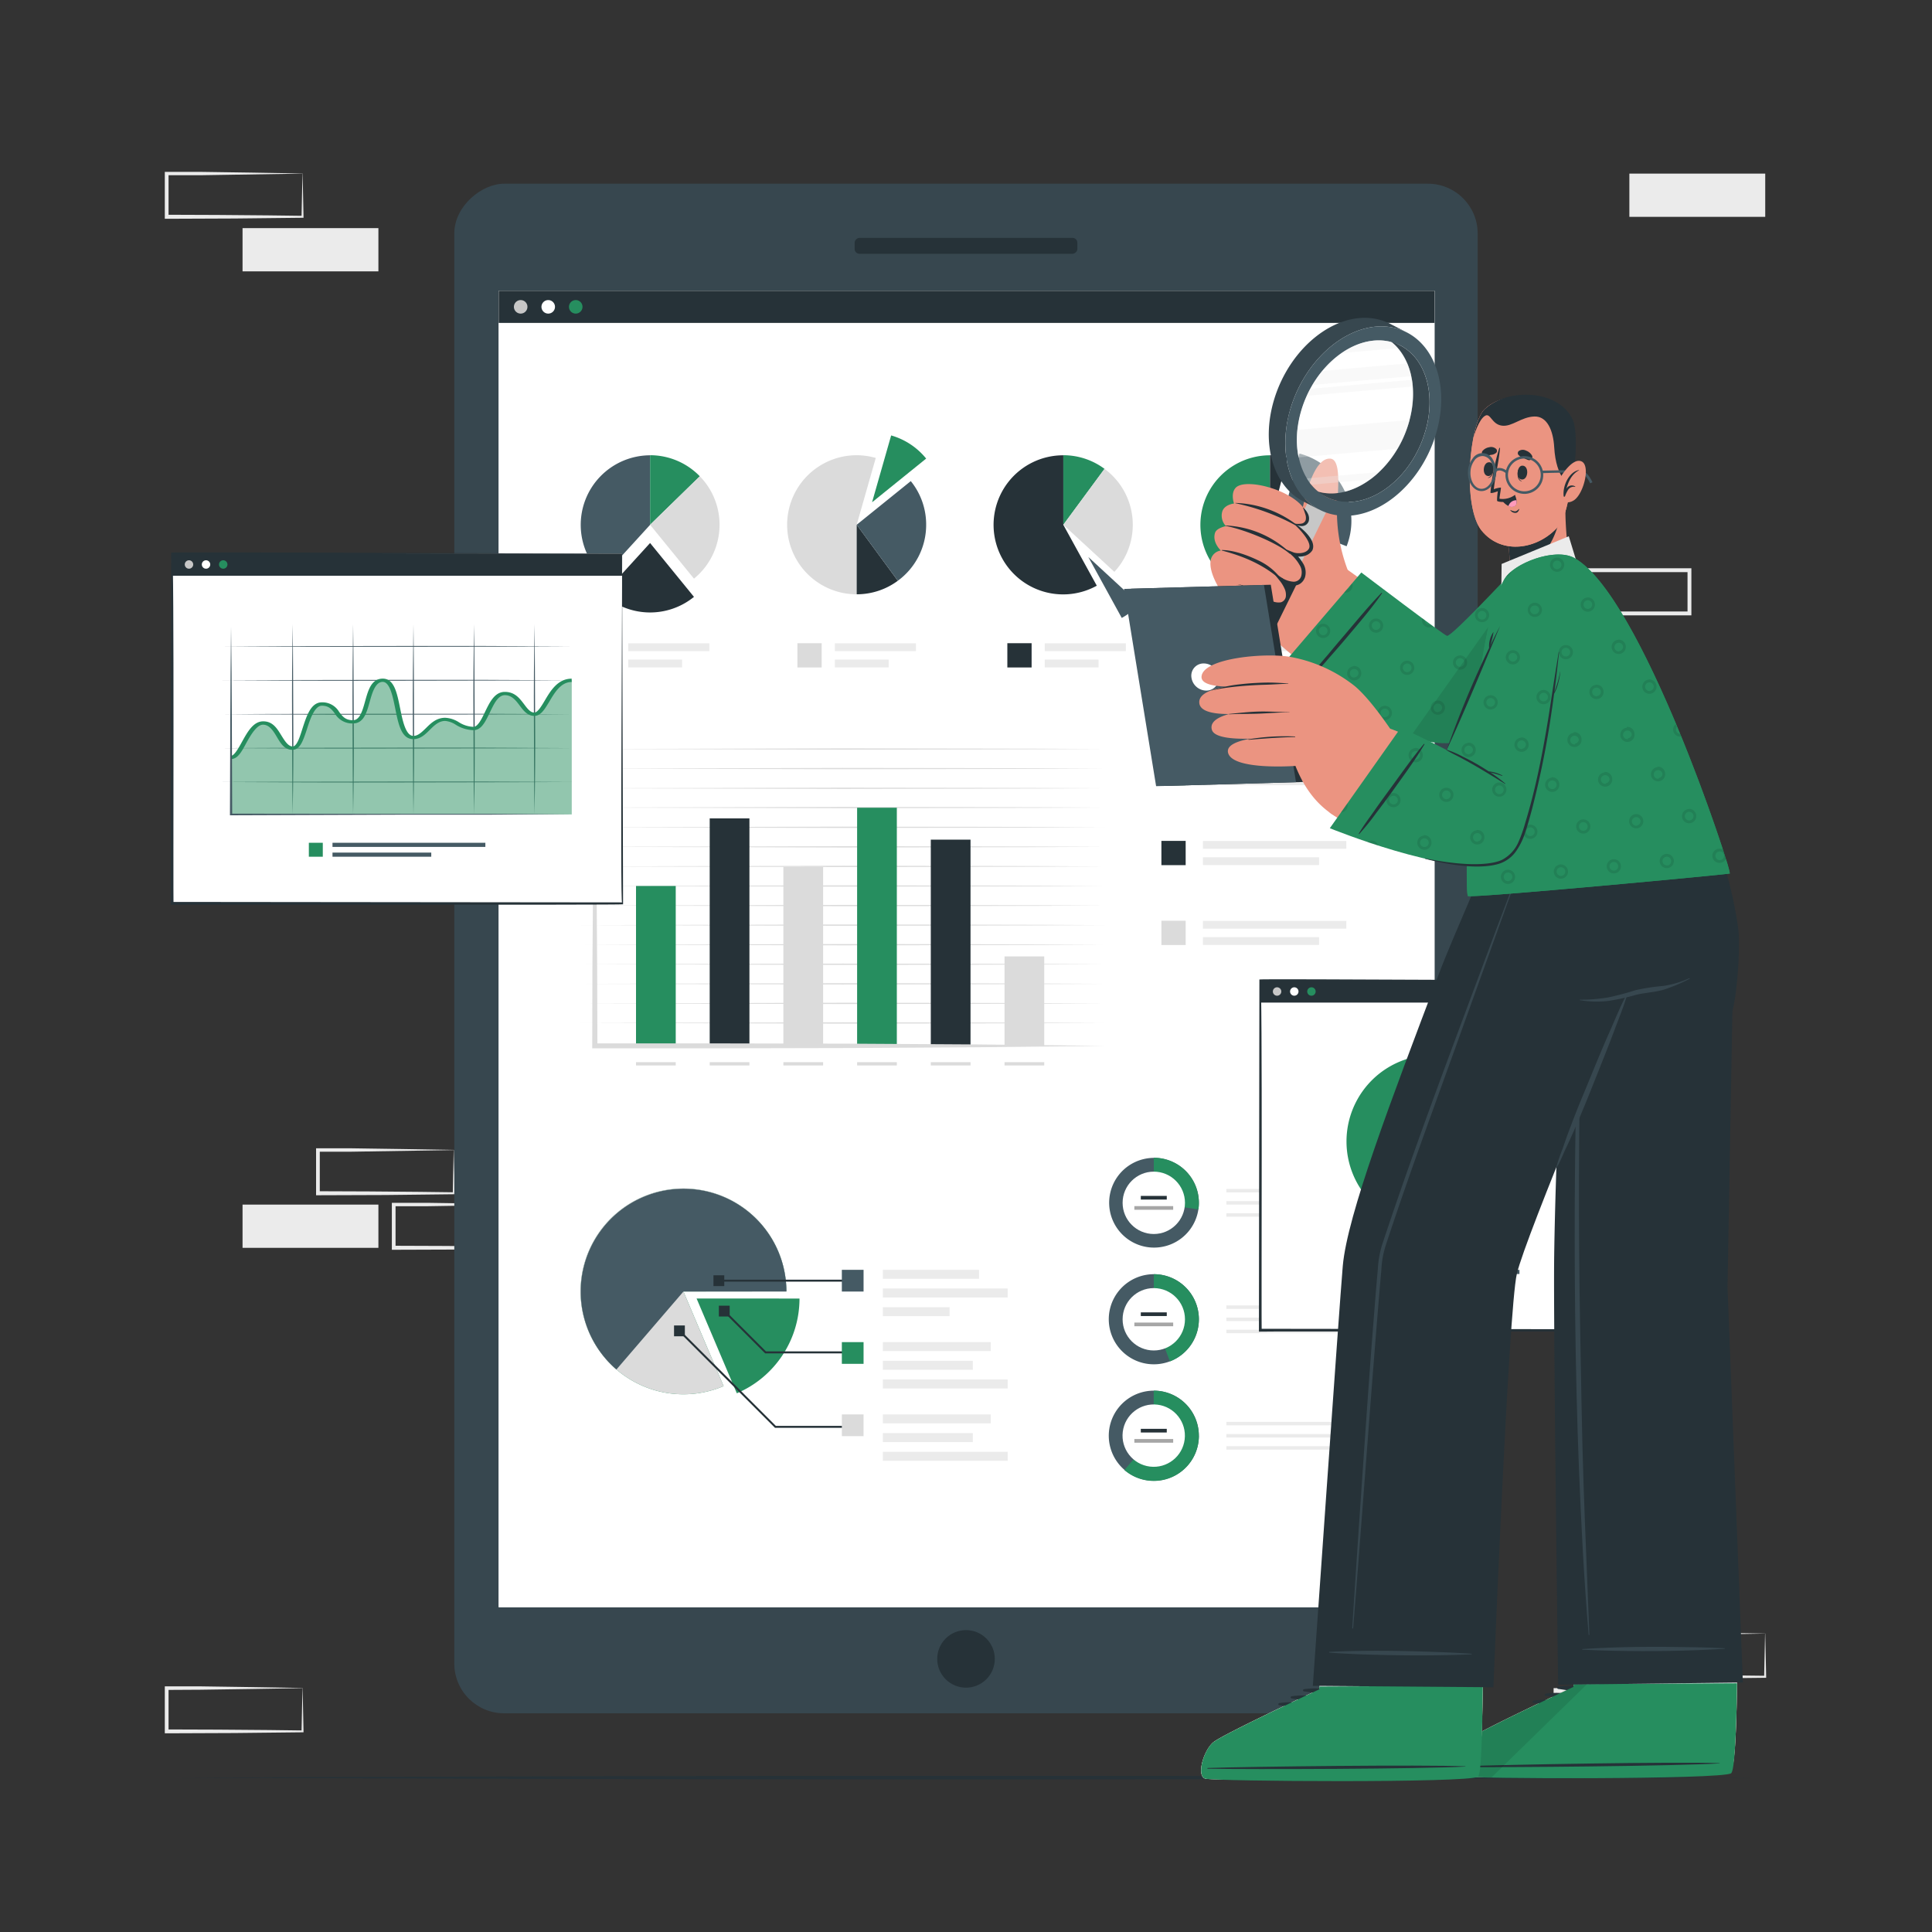 <svg xmlns="http://www.w3.org/2000/svg" viewBox="0 0 500 500"><rect x="0" y="0" width="500" height="500" fill="#333333" stroke="none"/><g id="freepik--background-complete--inject-2"><rect x="62.77" y="59.04" width="35.16" height="11.19" style="fill:#ebebeb"></rect><path d="M437.73,159.25H401.57V147.06h36.16Zm-35.16-1h34.16V148.06H402.57Z" style="fill:#ebebeb"></path><path d="M78.32,44.93c-5.84.1-20.81.35-26.45.42l-8.71,0,.46-.46,0,11.19-.5-.5c5.84,0,20.73.08,26.37.16l8.79.11-.24.23.24-11.19Zm0,0,.23,11.19v.24h-.24c-4.39.06-13.2.16-17.58.19l-17.58.07h-.5v-.5l0-11.19v-.45h.45l8.87,0c5.6.06,20.5.31,26.29.41Z" style="fill:#ebebeb"></path><path d="M137.08,311.75c-5.84.1-20.82.35-26.45.42l-8.71,0,.45-.46,0,11.19-.5-.5c5.84,0,20.73.08,26.37.16l8.79.11-.24.23.24-11.19Zm0,0,.23,11.19v.24h-.24c-4.39.06-13.2.16-17.58.2l-17.58.06h-.5v-.51l0-11.19v-.45h.46l8.87,0c5.6.06,20.5.32,26.29.41Z" style="fill:#ebebeb"></path><path d="M117.46,297.64c-5.84.1-20.81.35-26.44.42l-8.71,0,.45-.46,0,11.19-.5-.5c5.83,0,20.72.08,26.36.16l8.79.11-.23.23.23-11.19Zm0,0,.24,11.19v.24h-.25c-4.38.06-13.19.16-17.58.2l-17.57.06H81.8v-.51l0-11.19v-.45h.46l8.86,0c5.61.06,20.51.32,26.29.41Z" style="fill:#ebebeb"></path><rect x="62.77" y="311.75" width="35.16" height="11.19" style="fill:#ebebeb"></rect><rect x="421.68" y="44.93" width="35.16" height="11.19" style="fill:#ebebeb"></rect><rect x="402.07" y="436.89" width="35.16" height="11.19" style="fill:#ebebeb"></rect><path d="M456.84,422.78c-5.84.1-20.81.35-26.45.42l-8.71,0,.46-.46,0,11.19-.5-.5c5.84,0,20.73.07,26.37.16l8.79.1-.24.24.24-11.19Zm0,0,.24,11.19v.24h-.24c-4.39.06-13.19.16-17.58.19l-17.58.07h-.5V434l.05-11.19v-.46h.45l8.87,0c5.6.06,20.51.31,26.29.41Z" style="fill:#ebebeb"></path><path d="M78.32,436.89c-5.84.1-20.81.35-26.45.41l-8.71.05.46-.46,0,11.19-.5-.5c5.84,0,20.73.07,26.37.15l8.79.11-.24.24.24-11.19Zm0,0,.23,11.19v.24h-.24c-4.39.06-13.2.16-17.58.19l-17.58.07h-.5v-.5l0-11.19v-.46h.45l8.87,0c5.6.06,20.5.31,26.29.41Z" style="fill:#ebebeb"></path></g><g id="freepik--Floor--inject-2"><path d="M44.54,460.05c131.63-.61,279.29-.62,410.92,0-131.63.62-279.29.61-410.92,0Z" style="fill:#263238"></path></g><g id="freepik--Device--inject-2"><rect x="52.07" y="113.05" width="395.86" height="264.85" rx="12.89" transform="translate(495.47 -4.53) rotate(90)" style="fill:#37474f"></rect><rect x="129.06" y="75.25" width="242.19" height="340.69" style="fill:#fff"></rect><rect x="247.94" y="34.8" width="4.12" height="57.64" rx="1.25" transform="translate(313.62 -186.38) rotate(90)" style="fill:#263238"></rect><circle cx="250" cy="429.32" r="7.45" transform="translate(-230.35 302.52) rotate(-45)" style="fill:#263238"></circle><rect x="129.06" y="75.25" width="242.19" height="340.69" style="fill:#fff"></rect><rect x="129.06" y="75.25" width="242.19" height="8.32" style="fill:#263238"></rect><path d="M136.5,79.41a1.75,1.75,0,1,1-1.74-1.75A1.74,1.74,0,0,1,136.5,79.41Z" style="fill:#c7c7c7"></path><path d="M143.63,79.41a1.75,1.75,0,1,1-1.75-1.75A1.75,1.75,0,0,1,143.63,79.41Z" style="fill:#fff"></path><path d="M150.75,79.41A1.75,1.75,0,1,1,149,77.66,1.74,1.74,0,0,1,150.75,79.41Z" style="fill:#268E5F"></path><path d="M283.85,151.58a18,18,0,1,1-8.66-33.75v18Z" style="fill:#263238"></path><path d="M285.85,121.34l-10.66,14.47v-18A17.85,17.85,0,0,1,285.85,121.34Z" style="fill:#268E5F"></path><path d="M293.16,135.81A17.88,17.88,0,0,1,288.4,148l-13.21-12.19,10.66-14.47A17.93,17.93,0,0,1,293.16,135.81Z" style="fill:#dbdbdb"></path><path d="M294.86,156.34a17.62,17.62,0,0,1-4.55,3.58l-8.65-15.76Z" style="fill:#455a64"></path><path d="M226.65,118.52l-4.94,17.29v18a18,18,0,0,1,0-36A18.19,18.19,0,0,1,226.65,118.52Z" style="fill:#dbdbdb"></path><path d="M232.36,150.3a17.86,17.86,0,0,1-10.65,3.5v-18Z" style="fill:#263238"></path><path d="M239.69,135.81a17.93,17.93,0,0,1-7.33,14.49l-10.65-14.49,14-11.3A17.85,17.85,0,0,1,239.69,135.81Z" style="fill:#455a64"></path><path d="M239.69,118.68l-14,11.31,4.94-17.3A18,18,0,0,1,239.69,118.68Z" style="fill:#268E5F"></path><path d="M168.24,117.83v18L156.13,149.1a18,18,0,0,1,12.11-31.27Z" style="fill:#455a64"></path><path d="M181.11,123.26l-12.87,12.55v-18A17.92,17.92,0,0,1,181.11,123.26Z" style="fill:#268E5F"></path><path d="M186.22,135.81a18,18,0,0,1-6.62,13.94l-11.36-13.94,12.87-12.55A17.92,17.92,0,0,1,186.22,135.81Z" style="fill:#dbdbdb"></path><path d="M179.6,154.47a18,18,0,0,1-23.47-.65l12.11-13.29Z" style="fill:#263238"></path><path d="M328.66,117.83v36a18,18,0,0,1,0-36Z" style="fill:#268E5F"></path><path d="M333.2,118.41l-4.54,17.4v-18A18.34,18.34,0,0,1,333.2,118.41Z" style="fill:#263238"></path><path d="M349.74,134.78a18,18,0,0,1-1.24,6.59l-16.74-6.59,4.54-17.4A18,18,0,0,1,349.74,134.78Z" style="fill:#455a64"></path><path d="M345.39,142.41a18,18,0,0,1-16.73,11.39v-18Z" style="fill:#dbdbdb"></path><rect x="162.59" y="166.49" width="20.99" height="2.02" style="fill:#ebebeb"></rect><rect x="162.59" y="170.7" width="13.93" height="2.02" style="fill:#ebebeb"></rect><rect x="152.9" y="166.46" width="6.28" height="6.28" style="fill:#455a64"></rect><rect x="216.06" y="166.49" width="20.99" height="2.02" style="fill:#ebebeb"></rect><rect x="216.06" y="170.7" width="13.93" height="2.02" style="fill:#ebebeb"></rect><rect x="206.37" y="166.46" width="6.28" height="6.28" style="fill:#dbdbdb"></rect><rect x="270.38" y="166.49" width="20.99" height="2.02" style="fill:#ebebeb"></rect><rect x="270.38" y="170.7" width="13.93" height="2.02" style="fill:#ebebeb"></rect><rect x="260.7" y="166.46" width="6.28" height="6.28" style="fill:#263238"></rect><rect x="324.56" y="166.49" width="20.99" height="2.02" style="fill:#ebebeb"></rect><rect x="324.56" y="170.7" width="13.93" height="2.02" style="fill:#ebebeb"></rect><rect x="314.87" y="166.46" width="6.28" height="6.28" style="fill:#268E5F"></rect><path d="M206.91,336.06a26.64,26.64,0,0,1-16.22,24.52l-10.41-24.52Z" style="fill:#268E5F"></path><path d="M176.87,334.24l10.41,24.51s0,0-.05,0c-.82.33-1.63.64-2.45.89a26.67,26.67,0,0,1-15.82,0,26.63,26.63,0,0,1,0-50.85,26.67,26.67,0,0,1,15.82,0,26.63,26.63,0,0,1,17.53,17.51,27.14,27.14,0,0,1,1.2,7.91Z" style="fill:#268E5F"></path><path d="M176.87,334.24l10.41,24.51s0,0-.05,0c-.82.33-1.63.64-2.45.89a26.64,26.64,0,1,1,18.73-25.43Z" style="fill:#dbdbdb"></path><path d="M176.88,334.24l-17.35,20.19a26.62,26.62,0,1,1,44-20.19Z" style="fill:#455a64"></path><polygon points="220.69 369.52 200.57 369.52 175.66 344.61 176.03 344.25 200.78 369.01 220.69 369.01 220.69 369.52" style="fill:#263238"></polygon><rect x="174.44" y="343.03" width="2.8" height="2.8" style="fill:#263238"></rect><polygon points="220.69 350.25 198.02 350.25 187.26 339.49 187.62 339.13 198.23 349.74 220.69 349.74 220.69 350.25" style="fill:#263238"></polygon><rect x="186.04" y="337.91" width="2.8" height="2.8" style="fill:#263238"></rect><rect x="186.41" y="331.18" width="34.27" height="0.51" style="fill:#263238"></rect><rect x="184.64" y="330.04" width="2.8" height="2.8" style="fill:#263238"></rect><rect x="228.48" y="328.63" width="24.9" height="2.32" style="fill:#ebebeb"></rect><rect x="228.48" y="333.46" width="32.31" height="2.32" style="fill:#ebebeb"></rect><rect x="228.48" y="338.3" width="17.27" height="2.32" style="fill:#ebebeb"></rect><rect x="217.87" y="328.63" width="5.62" height="5.62" style="fill:#455a64"></rect><rect x="228.48" y="347.34" width="27.93" height="2.32" style="fill:#ebebeb"></rect><rect x="228.48" y="352.18" width="23.29" height="2.32" style="fill:#ebebeb"></rect><rect x="228.48" y="357.01" width="32.31" height="2.32" style="fill:#ebebeb"></rect><rect x="217.87" y="347.34" width="5.62" height="5.62" style="fill:#268E5F"></rect><rect x="228.48" y="366.05" width="27.93" height="2.32" style="fill:#ebebeb"></rect><rect x="228.48" y="370.89" width="23.29" height="2.32" style="fill:#ebebeb"></rect><rect x="228.48" y="375.73" width="32.31" height="2.32" style="fill:#ebebeb"></rect><rect x="217.87" y="366.05" width="5.62" height="5.62" style="fill:#dbdbdb"></rect><path d="M150.26,193.84l67.79-.16c22.6.06,45.2,0,67.8.16-22.6.15-45.2.11-67.8.17Z" style="fill:#dbdbdb"></path><path d="M150.26,198.91l67.79-.17c22.6.06,45.2,0,67.8.17-22.6.14-45.2.11-67.8.16Z" style="fill:#dbdbdb"></path><path d="M150.26,204l67.79-.16c22.6.06,45.2,0,67.8.16-22.6.14-45.2.11-67.8.17Z" style="fill:#dbdbdb"></path><path d="M150.26,209l67.79-.17c22.6.06,45.2,0,67.8.17-22.6.14-45.2.1-67.8.16Z" style="fill:#dbdbdb"></path><path d="M150.26,214.1l67.79-.16c22.6.05,45.2,0,67.8.16-22.6.14-45.2.11-67.8.17Z" style="fill:#dbdbdb"></path><path d="M150.26,219.16l67.79-.16c22.6.06,45.2,0,67.8.16-22.6.15-45.2.11-67.8.17Z" style="fill:#dbdbdb"></path><path d="M150.26,224.23l67.79-.17c22.6.06,45.2,0,67.8.17-22.6.14-45.2.11-67.8.16Z" style="fill:#dbdbdb"></path><path d="M150.26,229.29l67.79-.16c22.6.06,45.2,0,67.8.16-22.6.15-45.2.11-67.8.17Z" style="fill:#dbdbdb"></path><path d="M150.26,234.36l67.79-.17c22.6.06,45.2,0,67.8.17-22.6.14-45.2.1-67.8.16Z" style="fill:#dbdbdb"></path><path d="M150.26,239.42l67.79-.16c22.6.05,45.2,0,67.8.16-22.6.14-45.2.11-67.8.17Z" style="fill:#dbdbdb"></path><path d="M150.26,244.49l67.79-.17c22.6.06,45.2,0,67.8.17-22.6.14-45.2.1-67.8.16Z" style="fill:#dbdbdb"></path><path d="M150.26,249.55l67.79-.17c22.6.06,45.2,0,67.8.17-22.6.14-45.2.11-67.8.16Z" style="fill:#dbdbdb"></path><path d="M150.26,254.61l67.79-.16c22.6.06,45.2,0,67.8.16-22.6.15-45.2.11-67.8.17Z" style="fill:#dbdbdb"></path><path d="M150.26,259.68l67.79-.17c22.6.06,45.2,0,67.8.17-22.6.14-45.2.1-67.8.16Z" style="fill:#dbdbdb"></path><path d="M150.26,264.74l67.79-.16c22.6.06,45.2,0,67.8.16-22.6.14-45.2.11-67.8.17Z" style="fill:#dbdbdb"></path><rect x="164.6" y="229.29" width="10.28" height="41.35" style="fill:#268E5F"></rect><rect x="183.67" y="211.8" width="10.28" height="58.84" style="fill:#263238"></rect><rect x="202.74" y="224.4" width="10.28" height="46.24" style="fill:#dbdbdb"></rect><rect x="221.82" y="209.04" width="10.28" height="61.61" style="fill:#268E5F"></rect><rect x="240.89" y="217.3" width="10.28" height="53.35" style="fill:#263238"></rect><rect x="259.97" y="247.52" width="10.28" height="23.12" style="fill:#dbdbdb"></rect><path d="M153.94,190.29l.28,20.09.19,20.09c.13,13.39.17,26.78.2,40.18l-.67-.62,33,0,33,.07,33,.2,33,.37-33,.36-33,.2-33,.07-33,0h-.67v-.61c0-13.4.06-26.79.2-40.18l.19-20.09Z" style="fill:#dbdbdb"></path><rect x="164.6" y="274.89" width="10.28" height="0.85" style="fill:#dbdbdb"></rect><rect x="183.67" y="274.89" width="10.28" height="0.85" style="fill:#dbdbdb"></rect><rect x="202.74" y="274.89" width="10.28" height="0.85" style="fill:#dbdbdb"></rect><rect x="221.82" y="274.89" width="10.28" height="0.85" style="fill:#dbdbdb"></rect><rect x="240.89" y="274.89" width="10.28" height="0.85" style="fill:#dbdbdb"></rect><rect x="259.97" y="274.89" width="10.28" height="0.85" style="fill:#dbdbdb"></rect><rect x="311.32" y="196.98" width="37.11" height="2.02" style="fill:#ebebeb"></rect><rect x="311.32" y="201.19" width="30.05" height="2.02" style="fill:#ebebeb"></rect><rect x="300.57" y="196.95" width="6.28" height="6.28" style="fill:#268E5F"></rect><rect x="311.32" y="217.65" width="37.11" height="2.02" style="fill:#ebebeb"></rect><rect x="311.32" y="221.86" width="30.05" height="2.02" style="fill:#ebebeb"></rect><rect x="300.57" y="217.62" width="6.28" height="6.28" style="fill:#263238"></rect><rect x="311.32" y="238.32" width="37.11" height="2.02" style="fill:#ebebeb"></rect><rect x="311.32" y="242.53" width="30.05" height="2.02" style="fill:#ebebeb"></rect><rect x="300.57" y="238.29" width="6.28" height="6.28" style="fill:#dbdbdb"></rect><path d="M310.27,311.29a10.58,10.58,0,0,1-.13,1.71,11.61,11.61,0,1,1,.13-1.71Z" style="fill:#455a64"></path><path d="M310.27,311.29a10.58,10.58,0,0,1-.13,1.71l-11.54-1.71V299.62a11.66,11.66,0,0,1,11.67,11.67Z" style="fill:#268E5F"></path><circle cx="298.6" cy="311.29" r="8.07" style="fill:#fff"></circle><rect x="295.24" y="309.5" width="6.72" height="0.95" style="fill:#263238"></rect><rect x="293.57" y="312.14" width="10.05" height="0.95" style="fill:#a6a6a6"></rect><path d="M310.27,341.43a11.66,11.66,0,1,1-1.54-5.8A11.68,11.68,0,0,1,310.27,341.43Z" style="fill:#455a64"></path><path d="M310.27,341.43a11.68,11.68,0,0,1-7.49,10.9l-4.18-10.9V329.76a11.66,11.66,0,0,1,11.67,11.67Z" style="fill:#268E5F"></path><circle cx="298.6" cy="341.43" r="8.07" style="fill:#fff"></circle><rect x="295.24" y="339.64" width="6.72" height="0.95" style="fill:#263238"></rect><rect x="293.57" y="342.28" width="10.05" height="0.95" style="fill:#a6a6a6"></rect><path d="M310.27,371.58a11.66,11.66,0,1,1-1.54-5.81A11.61,11.61,0,0,1,310.27,371.58Z" style="fill:#455a64"></path><path d="M310.27,371.58A11.67,11.67,0,0,1,291,380.45l7.58-8.87V359.9a11.66,11.66,0,0,1,11.67,11.68Z" style="fill:#268E5F"></path><circle cx="298.6" cy="371.58" r="8.07" transform="translate(-106.62 622.63) rotate(-83)" style="fill:#fff"></circle><rect x="295.24" y="369.78" width="6.72" height="0.95" style="fill:#263238"></rect><rect x="293.57" y="372.42" width="10.05" height="0.95" style="fill:#a6a6a6"></rect><rect x="317.38" y="307.7" width="32.36" height="0.9" style="fill:#ebebeb"></rect><rect x="317.38" y="310.85" width="32.36" height="0.9" style="fill:#ebebeb"></rect><rect x="317.38" y="313.99" width="32.36" height="0.9" style="fill:#ebebeb"></rect><rect x="317.38" y="337.84" width="32.36" height="0.9" style="fill:#ebebeb"></rect><rect x="317.38" y="340.99" width="32.36" height="0.9" style="fill:#ebebeb"></rect><rect x="317.38" y="344.13" width="32.36" height="0.9" style="fill:#ebebeb"></rect><rect x="317.38" y="367.98" width="32.36" height="0.9" style="fill:#ebebeb"></rect><rect x="317.38" y="371.13" width="32.36" height="0.9" style="fill:#ebebeb"></rect><rect x="317.38" y="374.27" width="32.36" height="0.9" style="fill:#ebebeb"></rect></g><g id="freepik--chart-2--inject-2"><rect x="326.18" y="253.73" width="93.47" height="90.52" style="fill:#fff"></rect><path d="M419.65,253.73c0,.25.24,90.54.24,90.77s-93.6,0-93.71.12h-.37v-.36c0-.26.11-90.54.12-90.77s93.55.38,93.72.24Zm0,0-93.47.25c.62-1.56.19,90.62.36,90.27l-.36-.36,93.47.12c-.59,1.52.15-90.6,0-90.28Z" style="fill:#263238"></path><rect x="326.18" y="253.73" width="93.47" height="5.74" style="fill:#263238"></rect><path d="M331.6,256.6a1.09,1.09,0,1,1-1.09-1.09A1.09,1.09,0,0,1,331.6,256.6Z" style="fill:#c7c7c7"></path><path d="M336.05,256.6a1.09,1.09,0,1,1-1.09-1.09A1.09,1.09,0,0,1,336.05,256.6Z" style="fill:#fff"></path><path d="M340.49,256.6a1.09,1.09,0,1,1-1.09-1.09A1.09,1.09,0,0,1,340.49,256.6Z" style="fill:#268E5F"></path><path d="M376.53,273.89l-6.15,21.52v22.37a22.38,22.38,0,0,1,0-44.75A22.61,22.61,0,0,1,376.53,273.89Z" style="fill:#268E5F"></path><path d="M383.64,313.43a22.22,22.22,0,0,1-13.26,4.35V295.41Z" style="fill:#c7c7c7"></path><path d="M392.76,295.41a22.34,22.34,0,0,1-9.12,18l-13.26-18,17.4-14.07A22.23,22.23,0,0,1,392.76,295.41Z" style="fill:#37474f"></path><path d="M392.76,274.1l-17.4,14.06,6.15-21.52A22.44,22.44,0,0,1,392.76,274.1Z" style="fill:#263238"></path><rect x="347.55" y="328.64" width="3.61" height="3.61" style="fill:#263238"></rect><rect x="353.67" y="328.64" width="39.56" height="1.07" style="fill:#455a64"></rect><rect x="353.67" y="331.18" width="25.56" height="1.07" style="fill:#455a64"></rect></g><g id="freepik--chart-1--inject-2"><rect x="44.54" y="143.26" width="116.45" height="90.52" style="fill:#fff"></rect><path d="M161,143.26c0,.25.25,90.54.25,90.77s-116.59,0-116.7.12h-.37v-.37c0-.26.11-90.53.12-90.77s116.54.37,116.7.25Zm0,0-116.45.25c.6-1.56.21,90.62.37,90.27l-.37-.36,116.45.12c-.56,1.52.14-90.6,0-90.28Z" style="fill:#263238"></path><rect x="79.93" y="218.11" width="3.61" height="3.61" style="fill:#268E5F"></rect><rect x="86.05" y="218.11" width="39.56" height="1.07" style="fill:#455a64"></rect><rect x="86.05" y="220.65" width="25.56" height="1.07" style="fill:#455a64"></rect><path d="M57.53,167.29c15.08-.09,30.16-.07,45.24-.11s30.16,0,45.24.11c-15.08.09-30.16.07-45.24.1S72.61,167.38,57.53,167.29Z" style="fill:#455a64"></path><path d="M57.53,176.06c15.08-.09,30.16-.07,45.24-.11s30.16,0,45.24.11c-15.08.09-30.16.07-45.24.11S72.61,176.15,57.53,176.06Z" style="fill:#455a64"></path><path d="M57.53,184.83c15.08-.09,30.16-.07,45.24-.1s30.16,0,45.24.1c-15.08.1-30.16.07-45.24.11S72.61,184.92,57.53,184.83Z" style="fill:#455a64"></path><path d="M57.53,193.61c15.08-.1,30.16-.07,45.24-.11s30.16,0,45.24.11c-15.08.09-30.16.06-45.24.1S72.61,193.7,57.53,193.61Z" style="fill:#455a64"></path><path d="M57.53,202.38c15.08-.09,30.16-.07,45.24-.11s30.16,0,45.24.11c-15.08.09-30.16.07-45.24.11S72.61,202.47,57.53,202.38Z" style="fill:#455a64"></path><path d="M75.74,161.58c.14,8.2.1,16.4.16,24.59s0,16.4-.16,24.6c-.13-8.2-.1-16.4-.15-24.6S75.61,169.78,75.74,161.58Z" style="fill:#455a64"></path><path d="M91.39,161.58c.13,8.2.1,16.4.16,24.59s0,16.4-.16,24.6c-.13-8.2-.1-16.4-.15-24.6S91.26,169.78,91.39,161.58Z" style="fill:#455a64"></path><path d="M107,161.58c.13,8.2.1,16.4.15,24.59s0,16.4-.15,24.6c-.14-8.2-.1-16.4-.16-24.6S106.9,169.78,107,161.58Z" style="fill:#455a64"></path><path d="M122.69,161.58c.13,8.2.09,16.4.15,24.59s0,16.4-.15,24.6c-.14-8.2-.1-16.4-.16-24.6S122.55,169.78,122.69,161.58Z" style="fill:#455a64"></path><path d="M138.33,161.58c.14,8.2.1,16.4.16,24.59s0,16.4-.16,24.6c-.13-8.2-.1-16.4-.15-24.6S138.2,169.78,138.33,161.58Z" style="fill:#455a64"></path><path d="M59.8,196c2.77,0,4.41-8.92,8.33-8.92s4.32,6.51,7.61,6.51,3.19-11.42,7.62-11.42,3.4,4.63,8,4.63,2.88-10.76,7.72-10.76S102,190.88,107,190.88c3.19,0,4.42-4.71,8.23-4.71,2.53,0,4,2.36,7.31,2.36s4-9.05,8.14-9.05,4.58,5.35,7.61,5.35,4.12-8.77,9.68-8.77v34.71H59.8Z" style="fill:#268E5F;opacity:0.5"></path><path d="M59.8,196.44v-.85c.84,0,2-2.09,2.83-3.61,1.45-2.61,2.94-5.3,5.5-5.3s3.66,2,4.73,3.72c.85,1.36,1.72,2.78,2.88,2.78s1.93-2.75,2.58-4.75c1.07-3.28,2.17-6.67,5-6.67a5,5,0,0,1,4.46,2.5c.86,1.14,1.6,2.13,3.57,2.13,1.78,0,2.48-2.51,3.15-4.94.8-2.86,1.61-5.82,4.57-5.82s3.68,3.72,4.48,7.67c.64,3.18,1.44,7.15,3.45,7.15,1.2,0,2.18-1,3.22-2,1.27-1.26,2.7-2.69,5-2.69a7.21,7.21,0,0,1,3.53,1.15,7.62,7.62,0,0,0,3.78,1.2c1.14,0,2.18-2.15,3-3.88,1.23-2.54,2.5-5.17,5.12-5.17s3.86,1.71,5,3.21c.82,1.1,1.6,2.14,2.62,2.14.87,0,1.86-1.66,2.73-3.13,1.49-2.51,3.34-5.64,6.95-5.64v.86c-2.78,0-4.39,2.71-5.8,5.1-1.22,2-2.18,3.67-3.88,3.67s-2.72-1.26-3.72-2.6-2.06-2.76-3.89-2.76-2.9,2.44-3.94,4.59c-1.17,2.4-2.17,4.47-4.2,4.47a9,9,0,0,1-4.54-1.39,5.93,5.93,0,0,0-2.77-1c-1.66,0-2.85,1.19-4,2.33s-2.39,2.38-4.24,2.38c-3.09,0-3.86-3.83-4.68-7.9-.62-3.08-1.39-6.92-3.25-6.92s-2.69,2.72-3.35,5.12c-.81,2.9-1.57,5.64-4.37,5.64a5.2,5.2,0,0,1-4.67-2.59c-.83-1.1-1.55-2-3.36-2s-3,3.33-3.83,6c-1,3-1.77,5.41-3.79,5.41s-3-1.6-4-3.3-2-3.2-3.6-3.2-3.17,2.64-4.34,4.76C62.51,194.61,61.49,196.44,59.8,196.44Z" style="fill:#268E5F"></path><path d="M59.8,162.12c.1,8.11.19,16.21.2,24.32l.09,24.33-.29-.2,44.11.05,22,0,22,.11-22,.11-22,0L59.8,211h-.29v-.2l.09-24.33C59.62,178.33,59.7,170.23,59.8,162.12Z" style="fill:#455a64"></path><rect x="44.54" y="143.26" width="116.45" height="5.74" style="fill:#263238"></rect><path d="M50,146.13A1.09,1.09,0,1,1,48.87,145,1.09,1.09,0,0,1,50,146.13Z" style="fill:#c7c7c7"></path><path d="M54.41,146.13A1.09,1.09,0,1,1,53.32,145,1.09,1.09,0,0,1,54.41,146.13Z" style="fill:#fff"></path><path d="M58.86,146.13A1.09,1.09,0,1,1,57.77,145,1.09,1.09,0,0,1,58.86,146.13Z" style="fill:#268E5F"></path></g><g id="freepik--Character--inject-2"><path d="M448.84,392.19s.7,43.77.7,43.8c-.11,8.2-.35,15.39-.82,19.1a.13.13,0,0,1,0,.06,5.77,5.77,0,0,1-.63,2.53s0,0-.05.05c-2.47,1.62-68,2.68-70.34,1.94s-.39-7.34,2.12-9.41,27.45-13.71,27.45-13.71L407,392.19Z" style="fill: rgb(235, 148, 129);"></path><path d="M449.7,427.19s-.16,8.77-.16,8.8c-.11,8.2-.35,15.39-.82,19.1a.13.13,0,0,1,0,.06,11.4,11.4,0,0,1-.63,2.53s0,0-.05.05c-2.47,1.62-68,2.68-70.34,1.94s-.39-7.34,2.12-9.41,27.45-13.71,27.45-13.71l0-8.93Z" style="fill:#fff"></path><path d="M403.24,436.54c4.37-.68,9.67.15,12.9,3.36.12.12-.06.3-.2.25a60.63,60.63,0,0,0-12.7-3.06A.28.28,0,0,1,403.24,436.54Z" style="fill:#263238"></path><path d="M400,438.33c4.38-.67,9.67.16,12.9,3.36.12.12-.05.3-.19.25A61.51,61.51,0,0,0,400,438.88.28.28,0,0,1,400,438.33Z" style="fill:#263238"></path><path d="M396.85,440.13c4.37-.68,9.67.15,12.89,3.35.13.13-.05.3-.19.25a61.55,61.55,0,0,0-12.7-3.05A.28.28,0,0,1,396.85,440.13Z" style="fill:#263238"></path><path d="M377.69,459.68c2.3.73,67.84.87,70.31-.75.95-.6,1.38-11.37,1.54-22.94v-.36l-42.31.21,0,.72s-24.92,11.63-27.45,13.7S375.38,459,377.69,459.68Z" style="fill:#268E5F"></path><path d="M378.39,457.12c11.05-.45,55.65-1.22,66.61-.82.09,0,.09.06,0,.07-10.94.68-55.55,1.09-66.61.93C378.16,457.3,378.16,457.13,378.39,457.12Z" style="fill:#263238"></path><path d="M410.58,436,386,460a80.5,80.5,0,0,1-8.28-.36c-2.3-.73-.39-7.35,2.12-9.42s27.45-13.71,27.45-13.71l0-.71,3.22,0Z" style="opacity:0.1"></path><path d="M451.05,435.44l-47.81.56s-1.1-80.91-1.05-106.67c.05-29.43,4.46-117.22,4.46-117.22l35.47.35a112.37,112.37,0,0,1,7.72,27.71c.56,4.1-.08,16.05-1.5,21.51l-1.26,71.51Z" style="fill:#263238"></path><path d="M409.83,384.34c-.43-12.77-.67-28.46-.9-41.24q-.68-38.36.2-76.71c.32-14.34.85-28.68,1.42-43,0-.16-.25-.16-.26,0-1.61,25.66-2.38,51.37-2.66,77.08s0,54.05,1,79.6c.57,14.34,1.3,28.69,2.51,43,0,.12.2.12.19,0C410.86,410.15,410.26,397.25,409.83,384.34Z" style="fill:#37474f"></path><path d="M409.54,426.77c9.53-.64,19.11-.66,28.66-.47,2.7.05,5.4.12,8.1.26.1,0,.09.14,0,.15-9.53.58-19.12.7-28.66.51-2.7-.06-5.4-.14-8.1-.29C409.43,426.93,409.44,426.78,409.54,426.77Z" style="fill:#37474f"></path><path d="M383.91,395.42s-.16,41.17-.16,41.2c-.11,8.2-.35,15.39-.82,19.1v.06a5.87,5.87,0,0,1-.64,2.53l-.05.05c-2.46,1.62-68,2.68-70.34,1.94s-.39-7.34,2.12-9.41,27.45-13.71,27.45-13.71l2.41-41.64Z" style="fill: rgb(235, 148, 129);"></path><path d="M383.91,427.82s-.16,8.77-.16,8.8c-.11,8.2-.35,15.39-.82,19.1v.06a11.78,11.78,0,0,1-.64,2.53l-.05.05c-2.46,1.62-68,2.68-70.34,1.94s-.39-7.34,2.12-9.41,27.45-13.71,27.45-13.71l0-8.93Z" style="fill:#fff"></path><path d="M337.45,437.17c4.37-.68,9.67.15,12.9,3.36.12.12-.06.3-.19.25a60.87,60.87,0,0,0-12.71-3.06A.28.28,0,0,1,337.45,437.17Z" style="fill:#263238"></path><path d="M334.25,439c4.38-.67,9.67.16,12.9,3.36.13.12,0,.3-.19.25a61.51,61.51,0,0,0-12.71-3.06A.28.28,0,0,1,334.25,439Z" style="fill:#263238"></path><path d="M331.06,440.76c4.37-.68,9.67.15,12.89,3.35.13.13-.05.3-.19.25a61.55,61.55,0,0,0-12.7-3.05A.28.28,0,0,1,331.06,440.76Z" style="fill:#263238"></path><path d="M311.9,460.31c2.3.73,68.1,1.14,70.57-.49.95-.6,1.12-11.63,1.28-23.2v-.36l-42.31.21,0,.72s-24.92,11.63-27.45,13.7S309.59,459.58,311.9,460.31Z" style="fill:#268E5F"></path><path d="M312.6,457.55c11-.38,55.66-.89,66.61-.43.09,0,.09.07,0,.07-10.94.62-55.55.77-66.61.55C312.37,457.73,312.36,457.56,312.6,457.55Z" style="fill:#263238"></path><path d="M421.09,257.66s-26.21,62.06-28.53,72c-2.19,9.36-6.07,107-6.07,107l-46.73-.36s6.88-98.66,7.75-108.67c1.14-13.15,12.58-43.13,24.71-75.17,5.14-13.58,12.06-26.9,15.68-40.5l53.12.53s-.7,24-11.78,41.22C429.24,253.67,424.28,255.91,421.09,257.66Z" style="fill:#263238"></path><path d="M344.08,427.5c9.54-.46,19.12-.29,28.67.07,2.69.1,5.39.23,8.08.42.1,0,.09.14,0,.15-9.54.4-19.13.33-28.67,0-2.7-.11-5.4-.24-8.09-.44A.08.08,0,0,1,344.08,427.5Z" style="fill:#37474f"></path><path d="M408.9,258.72a43.81,43.81,0,0,0,7.32-.59,72.23,72.23,0,0,0,7.11-1.89,54.41,54.41,0,0,1,7-1.07,24.44,24.44,0,0,0,6.83-2c.11-.05.19.1.09.15a43.41,43.41,0,0,1-6.56,2.77c-2.34.71-4.79.79-7.16,1.34a57.45,57.45,0,0,1-7.31,1.61,26.33,26.33,0,0,1-7.31-.19C408.78,258.87,408.81,258.72,408.9,258.72Z" style="fill:#37474f"></path><path d="M404.33,297.49c.51-1.46,1-2.91,1.54-4.36,1.1-2.92,2.21-5.85,3.42-8.74,2.41-5.76,4.69-11.56,7.24-17.28,1.44-3.25,2.74-6.54,4.43-9.72,0-.08.19,0,.17,0-.86,3-2.07,5.88-3.16,8.81s-2.24,5.84-3.4,8.75c-2.3,5.78-4.56,11.58-7.08,17.31-.7,1.61-1.43,3.22-2.19,4.81s-1.39,3.31-2.32,4.89c-.05.09-.21.05-.18,0A43.66,43.66,0,0,1,404.33,297.49Z" style="fill:#37474f"></path><path d="M394.6,215.18c0-.16.16-.06.15.07a52.36,52.36,0,0,1-2.65,13l-4.51,12.51-9,25c-6.72,18.78-13.7,37.47-19.92,56.41a24.16,24.16,0,0,0-1.17,6.43c-2.14,24.06-5.28,68.16-7.31,92.76,0,.08-.23.19-.23,0,0-.39,1.73-26.52,1.73-26.52,1.1-15.79,2.54-37.55,3.79-53.07.35-4.42.69-8.84,1.1-13.26a25.58,25.58,0,0,1,1.19-6.61c8.8-26.6,19.65-54.94,29.43-81.31l4.73-12.44a51,51,0,0,0,2.72-13Z" style="fill:#37474f"></path><path d="M401.93,152.1c-3.89,11.44-14.2,35.08-23.47,38.1-11,3.61-41.31-16.45-51.36-27.43-3.65-4,13.24-20.25,17.57-18s28.76,21.54,30.24,20.74c2.48-1.35,7.82-6.95,17.26-16.08S403.8,146.62,401.93,152.1Z" style="fill: rgb(235, 148, 129);"></path><path d="M336.36,168.59c3.13.53,14.71-16.24,13.22-19.14A42.65,42.65,0,0,1,346,132.3c.24-5.39,1.2-13.36-1.69-13.6-4.21-.35-6.65,9.58-7.7,15.37-2.46-2-4.77-3.57-6.44-4-5.55-1.31-14.57,22.73-11,27.3C322.65,161.81,333.23,168.06,336.36,168.59Z" style="fill: rgb(235, 148, 129);"></path><rect x="333.07" y="129.8" width="5.37" height="23.61" transform="translate(574.54 416.86) rotate(-153.81)" style="fill:#c7c7c7"></rect><polygon points="319.7 165.04 326.99 168.63 326.99 168.63 336.23 149.85 328.94 146.27 328.94 146.27 319.7 165.04" style="fill:#263238"></polygon><path d="M338.35,133.84c.36,2.94-3.31,1.67-3.31,1.67s4.84,3.1,4,6.28-5.17,1.37-5.48,1.25c.25.17,4.63,3.13,3.49,6.24s-5.29.78-5.56.62c.19.23,2.67,3.35,1.27,5.51-2.41,3.72-9-4.07-12.56-4.23,0,0-1,6-1,6.22,0,0-6.4-7.29-5.92-12.11a3.1,3.1,0,0,1,2.68-2.81s-2.32-2.12-1.5-4.6c.42-1.27,2.83-1.72,2.83-1.72a3.86,3.86,0,0,1-.92-3.93c.69-1.72,3-1.91,3-1.91s-.93-2.5.35-4C322.29,123.19,337.59,127.54,338.35,133.84Z" style="fill: rgb(235, 148, 129);"></path><path d="M319.74,130.24c-.05,0-.05-.09,0-.08a27.53,27.53,0,0,1,15.49,5.4c.14.11,0,.39-.15.29A56.81,56.81,0,0,0,319.74,130.24Z" style="fill:#263238"></path><path d="M317.23,136.11c-.06,0,0-.11,0-.11A25.87,25.87,0,0,1,333.8,143c.15.15.13.44-.05.28C330.55,140.51,322.28,137.09,317.23,136.11Z" style="fill:#263238"></path><path d="M331.73,150.32c-4.45-4.08-9.75-6.33-15.53-7.85-.08,0,0-.12,0-.12,3,0,6.61,1.33,9.31,2.62a15.84,15.84,0,0,1,6.33,5.19C331.93,150.25,331.82,150.4,331.73,150.32Z" style="fill:#263238"></path><path d="M335.13,135.49c.17.13-.21.23,0,.36.69.58,4.53,4.4,3.63,6.11-.72,1.38-3.06,1.36-4,1l-2.25-.9,1.8,1.63a10,10,0,0,1,2,2.5,3.58,3.58,0,0,1,.45,2.88,2,2,0,0,1-2.09,1.47,6.18,6.18,0,0,1-2.91-1L329.36,148l1.79,2.24a9.16,9.16,0,0,1,1.25,2,3.83,3.83,0,0,1,.37,2.19,1.82,1.82,0,0,1-1.28,1.45,4.08,4.08,0,0,1-2.24-.31,32.83,32.83,0,0,1-4.42-2.33c-.72-.43-1.45-.85-2.21-1.25a6,6,0,0,0-2.39-.81,6.5,6.5,0,0,1,2.28,1c.71.44,1.4.92,2.1,1.4a26.25,26.25,0,0,0,4.38,2.61,4.77,4.77,0,0,0,2.68.46,2.6,2.6,0,0,0,2-2.06,4.73,4.73,0,0,0-.39-2.73,10.41,10.41,0,0,0-1.36-2.29l-.64.71a7.08,7.08,0,0,0,3.42,1.25,2.88,2.88,0,0,0,1.91-.56,3.29,3.29,0,0,0,1.13-1.61,4.47,4.47,0,0,0-.56-3.64,11,11,0,0,0-2.28-2.71l-.45.73c1.16.41,3.77.72,5.16-1.27C341,139.63,336.08,136.07,335.13,135.49Z" style="fill:#263238"></path><path d="M335,135.51a5.74,5.74,0,0,0,1.81,0,1.37,1.37,0,0,0,1.09-.87,2.76,2.76,0,0,0-.1-1.59c-.17-.57-.39-1.16-.63-1.77a5,5,0,0,1,1.24,1.53,2.8,2.8,0,0,1,.28,2.1,2,2,0,0,1-.73.93,2.06,2.06,0,0,1-1.07.31A3.15,3.15,0,0,1,335,135.51Z" style="fill:#263238"></path><path d="M352.31,148.16l-20.62,24.11s31.69,24.75,47.48,19.27c3.64-1.26,16.33-16,23.21-37.8,2-6.24.19-17.61-12.24-4.46s-15.08,15.26-15.64,15.28S352.31,148.16,352.31,148.16Z" style="fill:#268E5F"></path><path d="M342.26,161.44a1.84,1.84,0,1,0,2,1.65A1.84,1.84,0,0,0,342.26,161.44Zm.3,2.94a1.12,1.12,0,1,1,1-1.22A1.12,1.12,0,0,1,342.56,164.38Zm13.4-4.3a1.84,1.84,0,1,0,2,1.64A1.84,1.84,0,0,0,356,160.08Zm.29,2.94a1.12,1.12,0,1,1,1-1.22A1.12,1.12,0,0,1,356.25,163Zm14-1.43a.89.89,0,0,1-.28.07,1.12,1.12,0,0,1-1.22-1,.54.54,0,0,1,0-.18l-.64-.47a1.72,1.72,0,0,0-.08.72,1.83,1.83,0,0,0,2,1.64,1.78,1.78,0,0,0,.85-.31Zm13.13-4.24a1.84,1.84,0,1,0,2,1.65A1.84,1.84,0,0,0,383.36,157.35Zm.29,3a1.14,1.14,0,0,1-1.23-1,1.12,1.12,0,1,1,1.23,1Zm13.4-4.31a1.84,1.84,0,1,0,2,1.65A1.84,1.84,0,0,0,397.05,156Zm.3,2.94a1.12,1.12,0,1,1-.22-2.22,1.11,1.11,0,0,1,1.22,1A1.12,1.12,0,0,1,397.35,158.93Zm-47.44-8-.58.69a1.14,1.14,0,0,1-.9,1l-.6.7a1.67,1.67,0,0,0,.55,0,1.84,1.84,0,0,0,1.65-2A1.42,1.42,0,0,0,349.91,151Zm53-3.69a1.12,1.12,0,0,1-1-1,1.14,1.14,0,0,1,.43-1,3.55,3.55,0,0,0-.34-.64,1.82,1.82,0,0,0-.81,1.71A1.84,1.84,0,0,0,403,148Q403,147.62,402.91,147.27Zm-66.34,26.45a1.78,1.78,0,0,0-1.48,1.06l.6.43a1.14,1.14,0,0,1,.95-.78,1.12,1.12,0,0,1,1.22,1,1.06,1.06,0,0,1-.43,1l.62.41a1.79,1.79,0,0,0,.53-1.47A1.84,1.84,0,0,0,336.57,173.72Zm21.64,8.94a1.84,1.84,0,1,0,2,1.64A1.84,1.84,0,0,0,358.21,182.66Zm.29,2.94a1.12,1.12,0,1,1,1-1.22A1.12,1.12,0,0,1,358.5,185.6Zm13.41-4.31a1.85,1.85,0,0,0-1.65,2,1.84,1.84,0,1,0,1.65-2Zm.29,3a1.12,1.12,0,1,1,1-1.23A1.12,1.12,0,0,1,372.2,184.24Zm13.4-4.31a1.84,1.84,0,1,0,2,1.65A1.83,1.83,0,0,0,385.6,179.93Zm.3,2.95a1.12,1.12,0,1,1,1-1.23A1.12,1.12,0,0,1,385.9,182.88Zm-35.63-10.52a1.83,1.83,0,1,0,2,1.64A1.84,1.84,0,0,0,350.27,172.36Zm.29,2.94a1.12,1.12,0,1,1,1-1.23A1.13,1.13,0,0,1,350.56,175.3ZM364,171a1.84,1.84,0,1,0,2,1.65A1.84,1.84,0,0,0,364,171Zm.3,2.95a1.12,1.12,0,1,1,1-1.23A1.12,1.12,0,0,1,364.26,173.94Zm13.4-4.31a1.84,1.84,0,1,0,2,1.65A1.84,1.84,0,0,0,377.66,169.63Zm.29,2.94a1.12,1.12,0,1,1,1-1.22A1.12,1.12,0,0,1,378,172.57Zm13.41-4.3a1.84,1.84,0,1,0,2,1.64A1.84,1.84,0,0,0,391.36,168.27Zm.29,2.94a1.12,1.12,0,0,1-.22-2.23,1.14,1.14,0,0,1,1.23,1A1.12,1.12,0,0,1,391.65,171.21Z" style="opacity:0.1"></path><path d="M339,175.26a71.86,71.86,0,0,1,4.51-5.64q2.26-2.73,4.57-5.42c3.09-3.63,6.12-7.35,9.45-10.77a.09.09,0,0,1,.14.11c-2.75,4-5.92,7.62-9,11.29q-2.33,2.76-4.73,5.46a60.81,60.81,0,0,1-4.79,5.1C339,175.46,338.93,175.34,339,175.26Z" style="fill:#263238"></path><path d="M402.38,153.74c-6.88,21.78-19.57,36.54-23.21,37.8s-8.76.94-14.25-.75c10.15-14.38,26.44-37.36,34-47.56C403.31,142.74,403.73,149.45,402.38,153.74Z" style="opacity:0.1"></path><path d="M394.32,157c3,.23,9.3-5.12,11.85-9.71.17-.31-.29-3.65-.66-7.72-.22-2.48-.4-5.24-.38-7.77l-15.9,3.75a40.72,40.72,0,0,1,1.47,9.73,5.7,5.7,0,0,1-.12,1c0,.05,0,.11,0,.17C390.22,148.45,389.69,156.63,394.32,157Z" style="fill: rgb(235, 148, 129);"></path><path d="M390.56,146.48a9.27,9.27,0,0,0,1.63.1c8.81-.14,11.31-10.8,11.93-14.55l-14.89,3.52a40.62,40.62,0,0,1,1.47,9.73,5.69,5.69,0,0,1-.12,1C390.58,146.36,390.56,146.42,390.56,146.48Z" style="fill:#263238"></path><path d="M405.55,110.34c2.35,5.4,1.26,21.89-2.31,25.95-5.16,5.88-14.54,7.47-19.78,1.05-5.07-6.23-3.26-27.69.8-31.48C390.25,100.29,402.08,102.37,405.55,110.34Z" style="fill: rgb(235, 148, 129);"></path><path d="M406.46,125.43c-.52,4.71-1.61,9-3.22,10.86-5.16,5.88-14.54,7.47-19.78,1.05-3.55-4.36-3.73-16.18-2.12-24.19h0c.68-3.42,1.7-6.15,2.91-7.28,6-5.57,17.82-3.49,21.3,4.48C406.85,113.32,407.1,119.66,406.46,125.43Z" style="fill: rgb(235, 148, 129);"></path><path d="M392.93,121.56s.08.06.07.11c-.15,1.1-.14,2.39.83,2.86a0,0,0,0,1,0,.07C392.61,124.29,392.61,122.58,392.93,121.56Z" style="fill:#263238"></path><path d="M394,120.51c1.79,0,1.56,3.64-.11,3.59S392.53,120.47,394,120.51Z" style="fill:#263238"></path><path d="M386.47,120.86s-.09,0-.09.1c0,1.11-.27,2.38-1.3,2.68,0,0,0,.07,0,.06C386.33,123.61,386.62,121.92,386.47,120.86Z" style="fill:#263238"></path><path d="M385.56,119.64c-1.78-.26-2.15,3.32-.51,3.55S387.05,119.85,385.56,119.64Z" style="fill:#263238"></path><path d="M395.52,119.06c-.48-.16-.9-.38-1.36-.58a2.44,2.44,0,0,1-1.27-.86.75.75,0,0,1,.19-.91,1.87,1.87,0,0,1,1.9-.07,2.82,2.82,0,0,1,1.52,1.3A.82.82,0,0,1,395.52,119.06Z" style="fill:#263238"></path><path d="M384.38,118a14.27,14.27,0,0,0,1.45-.28,2.35,2.35,0,0,0,1.42-.56.75.75,0,0,0,0-.93,1.91,1.91,0,0,0-1.85-.48,2.83,2.83,0,0,0-1.76,1A.81.81,0,0,0,384.38,118Z" style="fill:#263238"></path><path d="M393.09,131.75c-.28.24-.57.58-1,.59a2.9,2.9,0,0,1-1.17-.36s-.07,0-.05.06a1.5,1.5,0,0,0,1.37.69c.51,0,.78-.47.94-.92C393.22,131.74,393.13,131.71,393.09,131.75Z" style="fill:#263238"></path><path d="M392.14,128.35a3.75,3.75,0,0,1-2.63,1.51,4.84,4.84,0,0,1-1.37,0l-.25-.05-.25-.06a.26.26,0,0,1-.2-.26h0a.22.22,0,0,1,0-.11h0v-.1c0-.85.2-2.15.2-2.15-.33.14-2,.75-1.91.3A56.83,56.83,0,0,1,388,116a.1.1,0,0,1,.2,0c-.3,3.55-1.23,7-1.6,10.61a6.55,6.55,0,0,1,1.82-.43c.12,0-.37,2.5-.35,2.89,0,0,0,0,0,0a5.27,5.27,0,0,0,4-1C392.13,128.18,392.22,128.26,392.14,128.35Z" style="fill:#263238"></path><path d="M388.68,129.43a4.51,4.51,0,0,0,1.7,1.52,2,2,0,0,0,1.22.15c.9-.17,1-1,.86-1.69a4.78,4.78,0,0,0-.32-1.09A5.86,5.86,0,0,1,388.68,129.43Z" style="fill:#263238"></path><path d="M390.38,131a2,2,0,0,0,1.22.15c.9-.17,1-1,.86-1.69A2.09,2.09,0,0,0,390.38,131Z" style="fill:#ff9abb"></path><path d="M406.46,125.43c-.15.15-3.75-1.33-4.24-9.76-.24-4.09-1.74-8-5.15-7.88s-5.75,2.71-8.37,2.37-2.94-3.28-4.28-2.6c-1.71.86-3,5.31-3.07,5.58.68-3.42,1.7-6.15,2.91-7.28,6-5.57,19.34-5.08,22.82,2.89C408.37,111.73,407.86,121.84,406.46,125.43Z" style="fill:#263238"></path><path d="M393.58,127.72A4.9,4.9,0,0,1,389.7,122h0a4.89,4.89,0,1,1,5.09,5.81A5,5,0,0,1,393.58,127.72Zm-3.24-5.61a4.24,4.24,0,1,0,3.91-3.43A4.26,4.26,0,0,0,390.34,122.11Z" style="fill:#455a64"></path><path d="M383.26,127.09c-2-.11-3.51-2.4-3.35-5.09a5.81,5.81,0,0,1,1.23-3.36,3,3,0,0,1,5.21.3,5.82,5.82,0,0,1,.83,3.48c-.14,2.55-1.73,4.56-3.6,4.67Zm-1.62-8a5.25,5.25,0,0,0-1.08,3c-.13,2.34,1.1,4.31,2.74,4.41s3.1-1.73,3.23-4.06a5.17,5.17,0,0,0-.73-3.09,2.64,2.64,0,0,0-2-1.32h-.25A2.72,2.72,0,0,0,381.64,119.05Z" style="fill:#455a64"></path><path d="M389.83,122.56l.45-.47c-.71-.67-2.37-1.61-3.64-.4l.45.48C388.23,121.08,389.76,122.5,389.83,122.56Z" style="fill:#455a64"></path><path d="M411.53,125.08l.6-.27c-.13-.28-1.26-2.73-2.7-3s-10.16,0-10.53,0l0,.65c2.52-.09,9.32-.28,10.36,0S411.23,124.4,411.53,125.08Z" style="fill:#455a64"></path><path d="M403.61,123.9s3.17-5.58,5.67-4.5.46,8.93-2.23,10.23a2.84,2.84,0,0,1-3.94-1.16Z" style="fill: rgb(235, 148, 129);"></path><path d="M408.64,121.64s.06,0,0,.07c-1.88,1-2.74,2.89-3.28,4.84a1.57,1.57,0,0,1,2.3-.65c.06,0,0,.11,0,.11a1.73,1.73,0,0,0-1.86.79,8.81,8.81,0,0,0-.78,1.64c-.07.18-.4.12-.35-.09v0C404.38,125.81,406,122.14,408.64,121.64Z" style="fill:#263238"></path><path d="M388.51,154.6l.11-8.65L406,138.79l1.88,6.13a28.16,28.16,0,0,1-6.44,9.51C397.11,158.38,392,158.56,388.51,154.6Z" style="fill:#ebebeb"></path><path d="M447.67,226.06c-.14.2-67,6.46-67.77,5.83-1-.89.1-65.38,9.41-81.95,2.33-4.14,13.11-8.3,18.1-5.55C424.85,154,448.16,225.33,447.67,226.06Z" style="fill:#268E5F"></path><path d="M447.67,226.06c-.14.2-67,6.46-67.77,5.83-.52-.45-.48-17.43.91-36.16,0-.3,0-.6.07-.9,0-.47.07-1,.11-1.43h0c0-.3.05-.61.07-.92,1.41-17.08,4-34.89,8.25-42.53a4.78,4.78,0,0,1,.43-.64h0a8.22,8.22,0,0,1,1.34-1.38c3.94-3.3,12.15-5.83,16.32-3.53,8.51,4.7,18.42,24.1,26.29,42.8l.3.73c.24.6.49,1.19.74,1.78.1.24.19.48.3.72,4.79,11.71,8.69,22.79,10.84,29.4.3.94.57,1.78.8,2.53A21.34,21.34,0,0,1,447.67,226.06Z" style="fill:#268E5F"></path><path d="M397.05,156a1.84,1.84,0,1,0,2,1.65A1.84,1.84,0,0,0,397.05,156Zm.3,2.94a1.12,1.12,0,1,1-.22-2.22,1.11,1.11,0,0,1,1.22,1A1.12,1.12,0,0,1,397.35,158.93Zm13.4-4.3a1.84,1.84,0,1,0,2,1.64A1.84,1.84,0,0,0,410.75,154.63Zm.3,2.94a1.12,1.12,0,1,1,1-1.22A1.12,1.12,0,0,1,411.05,157.57Zm-21.3-8.27a1.84,1.84,0,0,0,1.34-1.38A8.22,8.22,0,0,0,389.75,149.3Zm13.06-5a1.84,1.84,0,1,0,2,1.65A1.85,1.85,0,0,0,402.81,144.32Zm.29,3a1.12,1.12,0,1,1,1-1.23A1.12,1.12,0,0,1,403.1,147.27Zm-17.5,32.66a1.84,1.84,0,1,0,2,1.65A1.83,1.83,0,0,0,385.6,179.93Zm.3,2.95a1.12,1.12,0,1,1,1-1.23A1.12,1.12,0,0,1,385.9,182.88Zm13.4-4.31a1.84,1.84,0,1,0,2,1.65A1.84,1.84,0,0,0,399.3,178.57Zm.29,2.94a1.12,1.12,0,0,1-1.22-1,1.12,1.12,0,1,1,2.23-.22A1.12,1.12,0,0,1,399.59,181.51Zm13.41-4.3a1.84,1.84,0,1,0,2,1.64A1.84,1.84,0,0,0,413,177.21Zm.29,2.94a1.12,1.12,0,1,1,1-1.22A1.11,1.11,0,0,1,413.29,180.15Zm13.41-4.31a1.84,1.84,0,1,0,2,1.65A1.85,1.85,0,0,0,426.7,175.84Zm.29,2.95a1.12,1.12,0,1,1,1-1.23A1.12,1.12,0,0,1,427,178.79Zm-35.63-10.52a1.84,1.84,0,1,0,2,1.64A1.84,1.84,0,0,0,391.36,168.27Zm.29,2.94a1.12,1.12,0,0,1-.22-2.23,1.14,1.14,0,0,1,1.23,1A1.12,1.12,0,0,1,391.65,171.21Zm13.41-4.31a1.85,1.85,0,0,0-1.65,2,1.84,1.84,0,1,0,1.65-2Zm.29,2.95a1.12,1.12,0,1,1-.22-2.23,1.12,1.12,0,0,1,.22,2.23Zm13.4-4.31a1.84,1.84,0,1,0,2,1.65A1.84,1.84,0,0,0,418.75,165.54Zm.3,3a1.12,1.12,0,1,1,1-1.23A1.12,1.12,0,0,1,419.05,168.49Zm-31.2,34a1.84,1.84,0,1,0,2,1.65A1.84,1.84,0,0,0,387.85,202.51Zm.29,3a1.12,1.12,0,0,1-.22-2.23,1.12,1.12,0,1,1,.22,2.23Zm13.41-4.31a1.84,1.84,0,1,0,2,1.65A1.84,1.84,0,0,0,401.55,201.15Zm.29,2.94a1.12,1.12,0,1,1-.22-2.23,1.12,1.12,0,0,1,.22,2.23Zm13.4-4.3a1.84,1.84,0,1,0,2,1.64A1.84,1.84,0,0,0,415.24,199.79Zm.3,2.94a1.12,1.12,0,1,1,1-1.22A1.12,1.12,0,0,1,415.54,202.73Zm13.4-4.31a1.84,1.84,0,1,0,2,1.65A1.85,1.85,0,0,0,428.94,198.42Zm.29,3a1.12,1.12,0,1,1,1-1.23A1.12,1.12,0,0,1,429.23,201.37Zm-48.17-8.9c0,.31-.05.62-.07.92h0a1,1,0,0,1,.21.53,1.1,1.1,0,0,1-.32.9c0,.3-.05.6-.07.9a1.83,1.83,0,0,0,1.11-1.87A1.87,1.87,0,0,0,381.06,192.47Zm12.55-1.62a1.84,1.84,0,1,0,2,1.64A1.84,1.84,0,0,0,393.61,190.85Zm.29,2.94a1.12,1.12,0,1,1,1-1.22A1.12,1.12,0,0,1,393.9,193.79Zm13.4-4.31a1.84,1.84,0,1,0,2,1.65A1.85,1.85,0,0,0,407.3,189.48Zm.3,3a1.12,1.12,0,1,1,1-1.23A1.12,1.12,0,0,1,407.6,192.43Zm13.4-4.31a1.84,1.84,0,1,0,2,1.65A1.84,1.84,0,0,0,421,188.12Zm.29,2.95a1.12,1.12,0,1,1,1-1.23A1.12,1.12,0,0,1,421.29,191.07Zm13.45-1.37a1.13,1.13,0,0,1-1-1,1.07,1.07,0,0,1,.23-.78l-.3-.73a1.81,1.81,0,0,0-.65,1.58,1.84,1.84,0,0,0,2,1.65C434.93,190.18,434.84,189.94,434.74,189.7ZM390.1,225.09a1.84,1.84,0,1,0,2,1.65A1.84,1.84,0,0,0,390.1,225.09Zm.29,2.95a1.12,1.12,0,1,1,1-1.23A1.12,1.12,0,0,1,390.39,228Zm13.4-4.31a1.84,1.84,0,1,0,2,1.65A1.85,1.85,0,0,0,403.79,223.73Zm.3,2.94a1.12,1.12,0,0,1-1.23-1,1.12,1.12,0,1,1,2.23-.22A1.12,1.12,0,0,1,404.09,226.67Zm13.4-4.3a1.84,1.84,0,1,0,2,1.64A1.84,1.84,0,0,0,417.49,222.37Zm.29,2.94a1.12,1.12,0,1,1,1-1.22A1.12,1.12,0,0,1,417.78,225.31ZM431.19,221a1.84,1.84,0,1,0,2,1.65A1.85,1.85,0,0,0,431.19,221Zm.29,2.95a1.12,1.12,0,1,1,1-1.23A1.12,1.12,0,0,1,431.48,224Zm14.4-4.13a1.76,1.76,0,0,0-1-.18,1.84,1.84,0,1,0,.36,3.66,1.81,1.81,0,0,0,1.43-1C446.45,221.6,446.18,220.76,445.88,219.82Zm-.7,2.77a1.12,1.12,0,1,1,1-1.23A1.12,1.12,0,0,1,445.18,222.59Zm-63-7.8a1.84,1.84,0,1,0,2,1.65A1.83,1.83,0,0,0,382.15,214.79Zm.3,2.94a1.12,1.12,0,1,1,1-1.22A1.12,1.12,0,0,1,382.45,217.73Zm13.4-4.3a1.84,1.84,0,1,0,2,1.64A1.84,1.84,0,0,0,395.85,213.43Zm.29,2.94a1.12,1.12,0,1,1,1-1.22A1.12,1.12,0,0,1,396.14,216.37Zm13.41-4.31a1.84,1.84,0,1,0,2,1.65A1.85,1.85,0,0,0,409.55,212.06Zm.29,2.95a1.12,1.12,0,0,1-.22-2.23,1.12,1.12,0,1,1,.22,2.23Zm13.41-4.31a1.84,1.84,0,1,0,2,1.65A1.84,1.84,0,0,0,423.25,210.7Zm.29,3a1.14,1.14,0,0,1-1.23-1,1.12,1.12,0,0,1,2.23-.22A1.13,1.13,0,0,1,423.54,213.65Zm13.4-4.31a1.84,1.84,0,1,0,2,1.65A1.84,1.84,0,0,0,436.94,209.34Zm.3,2.94a1.12,1.12,0,0,1-1.23-1,1.14,1.14,0,0,1,1-1.23,1.12,1.12,0,0,1,.22,2.23Z" style="opacity:0.1"></path><path d="M391.09,155.89c-2.67,5.41-21.66,47.76-21,51.53,1.06,6,8.17,20.84,19.28,14.67,8.18-4.54,14.55-49,12.95-65.25C401.59,149.36,396.71,144.53,391.09,155.89Z" style="fill:#268E5F"></path><path d="M397.05,156a1.84,1.84,0,1,0,2,1.65A1.84,1.84,0,0,0,397.05,156Zm.3,2.94a1.12,1.12,0,1,1-.22-2.22,1.11,1.11,0,0,1,1.22,1A1.12,1.12,0,0,1,397.35,158.93Zm-11.75,21a1.84,1.84,0,1,0,2,1.65A1.83,1.83,0,0,0,385.6,179.93Zm.3,2.95a1.12,1.12,0,1,1,1-1.23A1.12,1.12,0,0,1,385.9,182.88Zm13.4-4.31a1.84,1.84,0,1,0,2,1.65A1.84,1.84,0,0,0,399.3,178.57Zm.29,2.94a1.12,1.12,0,0,1-1.22-1,1.12,1.12,0,1,1,2.23-.22A1.12,1.12,0,0,1,399.59,181.51Zm-8.23-13.24a1.84,1.84,0,1,0,2,1.64A1.84,1.84,0,0,0,391.36,168.27Zm.29,2.94a1.12,1.12,0,0,1-.22-2.23,1.14,1.14,0,0,1,1.23,1A1.12,1.12,0,0,1,391.65,171.21Zm-17.5,32.66a1.84,1.84,0,1,0,2,1.65A1.85,1.85,0,0,0,374.15,203.87Zm.29,2.95a1.12,1.12,0,1,1,1-1.23A1.12,1.12,0,0,1,374.44,206.82Zm13.41-4.31a1.84,1.84,0,1,0,2,1.65A1.84,1.84,0,0,0,387.85,202.51Zm.29,3a1.12,1.12,0,0,1-.22-2.23,1.12,1.12,0,1,1,.22,2.23Zm-8.23-13.25a1.84,1.84,0,1,0,2,1.65A1.84,1.84,0,0,0,379.91,192.21Zm.29,2.94a1.12,1.12,0,1,1,1-1.22A1.11,1.11,0,0,1,380.2,195.15Zm13.41-4.3a1.84,1.84,0,1,0,2,1.64A1.84,1.84,0,0,0,393.61,190.85Zm.29,2.94a1.12,1.12,0,1,1,1-1.22A1.12,1.12,0,0,1,393.9,193.79Zm-11.75,21a1.84,1.84,0,1,0,2,1.65A1.83,1.83,0,0,0,382.15,214.79Zm.3,2.94a1.12,1.12,0,1,1,1-1.22A1.12,1.12,0,0,1,382.45,217.73Z" style="opacity:0.1"></path><path d="M359.4,188.51c-3.38-.46-19.17,19.21-15,22,19.59,13.13,37.27,12.15,41.86,11.35,6-1.05,8.69-8.21,7.46-12C391.92,204.33,362.74,189,359.4,188.51Z" style="fill: rgb(235, 148, 129);"></path><polygon points="337.19 202.38 300.98 203.41 292.68 152.36 328.88 151.33 337.19 202.38" style="fill:#263238"></polygon><polygon points="335.41 202.43 299.2 203.46 290.9 152.41 327.11 151.38 335.41 202.43" style="fill:#455a64"></polygon><path d="M308.34,175.31a3.91,3.91,0,0,0,3.93,3.41,3.18,3.18,0,0,0,3.11-3.61,3.92,3.92,0,0,0-3.93-3.41A3.16,3.16,0,0,0,308.34,175.31Z" style="fill:#fff"></path><path d="M360.89,190.26s-5.77-8.94-10.26-12.69a37.61,37.61,0,0,0-16.35-7.5c-6.45-1.26-22.91.18-23.32,5-.38,4.35,16.37,2,16.37,2s-17.47-.46-16.95,4.87,19.8,1.54,19.8,1.54-18-.07-16.56,5.34c1.05,4.09,18.72,1.64,18.72,1.64s-15.43,0-14.53,4.29c1,4.7,17.45,3.47,17.45,3.47,4.12,10.42,10.56,13.59,15.26,15.4C351.66,214.08,360.89,190.26,360.89,190.26Z" style="fill: rgb(235, 148, 129);"></path><path d="M333.38,176.87c-2.05-.13-4.12-.27-6.18-.21s-4.11.18-6.15.42a34.72,34.72,0,0,0-7.84,1.71c4.62-1.21,12-1.52,14-1.57s4.09-.21,6.14-.27C333.44,177,333.43,176.88,333.38,176.87Z" style="fill:#263238"></path><path d="M333.71,184.29c-2.62,0-5.23-.2-7.85-.14s-5.09.36-7.7.61c-.2,0-.12.12.08.1,2.61-.14,5-.06,7.65-.17s5.22-.33,7.82-.34A0,0,0,1,0,333.71,184.29Z" style="fill:#263238"></path><path d="M335.14,190.6a57.73,57.73,0,0,0-12,.72c-.2,0-.08.14.12.13,4-.32,7.12-.59,11.9-.71C335.2,190.74,335.22,190.6,335.14,190.6Z" style="fill:#263238"></path><path d="M362.53,188.34l-18.37,26s30.8,12.52,42.16,8.91c5.31-1.69,10.71-11.24,8.22-15.3C390.08,200.65,362.53,188.34,362.53,188.34Z" style="fill:#268E5F"></path><path d="M348.69,207.9,347,210.27h.11a1.84,1.84,0,0,0,1.65-2A1.28,1.28,0,0,0,348.69,207.9Zm11.76-2.66a1.84,1.84,0,1,0,2,1.64A1.83,1.83,0,0,0,360.45,205.24Zm.3,2.94a1.12,1.12,0,1,1,1-1.22A1.12,1.12,0,0,1,360.75,208.18Zm13.4-4.31a1.84,1.84,0,1,0,2,1.65A1.85,1.85,0,0,0,374.15,203.87Zm.29,2.95a1.12,1.12,0,1,1,1-1.23A1.12,1.12,0,0,1,374.44,206.82Zm13.41-4.31a1.84,1.84,0,1,0,2,1.65A1.84,1.84,0,0,0,387.85,202.51Zm.29,3a1.12,1.12,0,0,1-.22-2.23,1.12,1.12,0,1,1,.22,2.23Zm-21.93-11.89a1.84,1.84,0,1,0,2,1.65A1.85,1.85,0,0,0,366.21,193.57Zm.29,3a1.12,1.12,0,1,1,1-1.23A1.12,1.12,0,0,1,366.5,196.52Zm-11.74,21a1.7,1.7,0,0,0-.89.34l1.07.36h0a1.05,1.05,0,0,1,.6.2l1.13.37A1.8,1.8,0,0,0,354.76,217.52Zm13.7-1.37a1.84,1.84,0,1,0,2,1.65A1.84,1.84,0,0,0,368.46,216.15Zm.29,2.95a1.14,1.14,0,0,1-1.23-1,1.12,1.12,0,1,1,1.23,1Zm13.4-4.31a1.84,1.84,0,1,0,2,1.65A1.83,1.83,0,0,0,382.15,214.79Zm.3,2.94a1.12,1.12,0,1,1,1-1.22A1.12,1.12,0,0,1,382.45,217.73Z" style="opacity:0.1"></path><path d="M351.66,215.74c1.19-2.08,2.68-4,4.07-6s2.75-3.84,4.14-5.75c2.82-3.85,5.56-7.79,8.62-11.44.07-.09.21,0,.15.09-2.45,4.14-5.33,8-8.14,11.94-1.41,1.95-2.85,3.89-4.32,5.8a61.77,61.77,0,0,1-4.39,5.44C351.72,215.94,351.61,215.82,351.66,215.74Z" style="fill:#263238"></path><path d="M389.59,202.8a42.33,42.33,0,0,0-3.89-2.91l1.06.29c.67.18,1.32.41,2,.62.06,0,.11-.06.05-.1a9,9,0,0,0-2-.79,9.81,9.81,0,0,0-1.53-.28c-1-.65-2-1.27-3-1.85-1.24-.71-2.49-1.37-3.78-2a26.4,26.4,0,0,0-4.09-1.76c-.07,0-.13.07-.06.11,1.18.75,2.5,1.33,3.74,2s2.63,1.44,3.92,2.19c2.53,1.48,5,3,7.51,4.55C389.58,202.89,389.63,202.83,389.59,202.8Z" style="fill:#263238"></path><path d="M403.76,173.9c-.19,1-.41,1.92-.69,2.86s-.55,1.58-.8,2.38c.45-3.46.84-6.92,1.22-10.39a.05.05,0,0,0-.1,0c-.68,4.23-1.37,8.45-2,12.69s-1.34,8.45-2.13,12.65-1.7,8.44-2.77,12.61c-.54,2.07-1.11,4.12-1.73,6.16a36.22,36.22,0,0,1-1.84,5.18,9.41,9.41,0,0,1-4.15,4.46c-2,1-7.68,2.13-19.91-.35-.08,0-.06.1,0,.12,12,3.09,17.57,1.82,19.41,1.16a8.57,8.57,0,0,0,4.15-3.23,17.44,17.44,0,0,0,2.3-4.78c.68-2,1.24-4.06,1.79-6.1a234.88,234.88,0,0,0,5.13-25.77c.2-1.32.38-2.65.56-4a.06.06,0,0,0,0,0,11.25,11.25,0,0,0,1.05-2.74,17.75,17.75,0,0,0,.55-2.89C403.88,173.84,403.78,173.83,403.76,173.9Z" style="fill:#263238"></path><path d="M374.43,194a257.11,257.11,0,0,1,13.79-32c-3.91,9.28-9.55,23-13.79,32Z" style="fill:#263238"></path><path d="M386.51,163.54c-.19,1.64-.75,3.1-1.06,4.71a6.49,6.49,0,0,1,1.06-4.71Z" style="fill:#263238"></path><path d="M346.47,129.69a13,13,0,0,1-2.1-.59l-.48-.2-.43-.2-.29-.13-4.28-2.22a9.93,9.93,0,0,0,1.2.53,9.39,9.39,0,0,0,1.06.35,10.54,10.54,0,0,0,1,.25c8.82,1.66,18.82-6.27,22.31-17.69,2.71-8.81.77-17.13-4.3-21.24a11.83,11.83,0,0,0-2-1.33l4.28,2.21,0,0c.19.09.37.2.55.3a3.46,3.46,0,0,1,.45.29l.21.13c.11.08.22.15.33.24a1.24,1.24,0,0,1,.18.14c3.2,2.43,5.21,6.49,5.7,11.3l.06.73a26,26,0,0,1-1.17,9.42C365.29,123.43,355.3,131.35,346.47,129.69Z" style="fill:#37474f"></path><path d="M329.78,103.27c-3.55,11.61-.23,22.5,7.45,26.47l4.28,2.21c-7.68-4-11-14.85-7.45-26.47,4.12-13.4,15.85-22.69,26.2-20.75a14.18,14.18,0,0,1,2.46.69c.48.19.94.4,1.4.63l-4.28-2.21a12.64,12.64,0,0,0-1.41-.63,14,14,0,0,0-2.46-.7C345.62,80.57,333.89,89.87,329.78,103.27Z" style="fill:#37474f"></path><path d="M371.56,112.52c3.57-11.65.22-22.58-7.53-26.52-.17-.08-.34-.17-.52-.24l-.15-.07c-.21-.1-.43-.19-.65-.27-.39-.15-.78-.28-1.19-.4s-.83-.21-1.26-.29c-10.36-1.94-22.08,7.36-26.2,20.75a30.26,30.26,0,0,0-1.28,11.9c.05.57.13,1.12.22,1.67s.2,1.09.33,1.63.27,1,.44,1.54c.08.25.16.5.26.75a18.27,18.27,0,0,0,.91,2.12h0c.23.44.47.88.73,1.3a15.11,15.11,0,0,0,4.44,4.72l.39.25.67.4.05,0a12.93,12.93,0,0,0,1.69.78,13.58,13.58,0,0,0,2.46.69C355.73,135.22,367.46,125.93,371.56,112.52Zm-25.09,17.17a13,13,0,0,1-2.1-.59l-.48-.2-.43-.2a11.59,11.59,0,0,1-2.31-1.47c-5.08-4.11-7-12.42-4.32-21.23,3.5-11.42,13.5-19.34,22.33-17.69a12.39,12.39,0,0,1,3.29,1.12l0,0c.19.09.37.2.55.3a3.46,3.46,0,0,1,.45.29l.21.13c.11.08.22.15.33.24a1.24,1.24,0,0,1,.18.14c3.2,2.43,5.21,6.49,5.7,11.3l.06.73a26,26,0,0,1-1.17,9.42C365.29,123.43,355.3,131.35,346.47,129.69Z" style="fill:#455a64"></path><path d="M342.19,127.48a10.54,10.54,0,0,1-1-.25c-5.08-4.11-7-12.42-4.32-21.23,3.5-11.42,13.5-19.34,22.33-17.69a9.22,9.22,0,0,1,1,.24c5.07,4.11,7,12.43,4.3,21.24C361,121.21,351,129.14,342.19,127.48Z" style="fill:#fff;opacity:0.4"></path><g style="opacity:0.3"><path d="M365.25,97.36l-25.6,2.27A27.06,27.06,0,0,1,342.23,96l22-1.95A17.69,17.69,0,0,1,365.25,97.36Z" style="fill:#ebebeb"></path><path d="M361.78,90.09l-14.61,1.3c3.76-2.61,8-3.83,12-3.08a9.22,9.22,0,0,1,1,.24A12.76,12.76,0,0,1,361.78,90.09Z" style="fill:#ebebeb"></path><path d="M365.65,100l-27.48,2.43q.42-.93.9-1.8l26.37-2.34C365.53,98.88,365.6,99.44,365.65,100Z" style="fill:#ebebeb"></path><path d="M356.93,122.16a23.16,23.16,0,0,1-2.31,1.93l-15.27,1.35a13.57,13.57,0,0,1-1.16-1.62Z" style="fill:#ebebeb"></path><path d="M361.72,116.11l-25.64,2.27a22.88,22.88,0,0,1-.33-7.12l29.07-2.58c-.1.37-.2.74-.32,1.11A29,29,0,0,1,361.72,116.11Z" style="fill:#ebebeb"></path></g></g></svg>